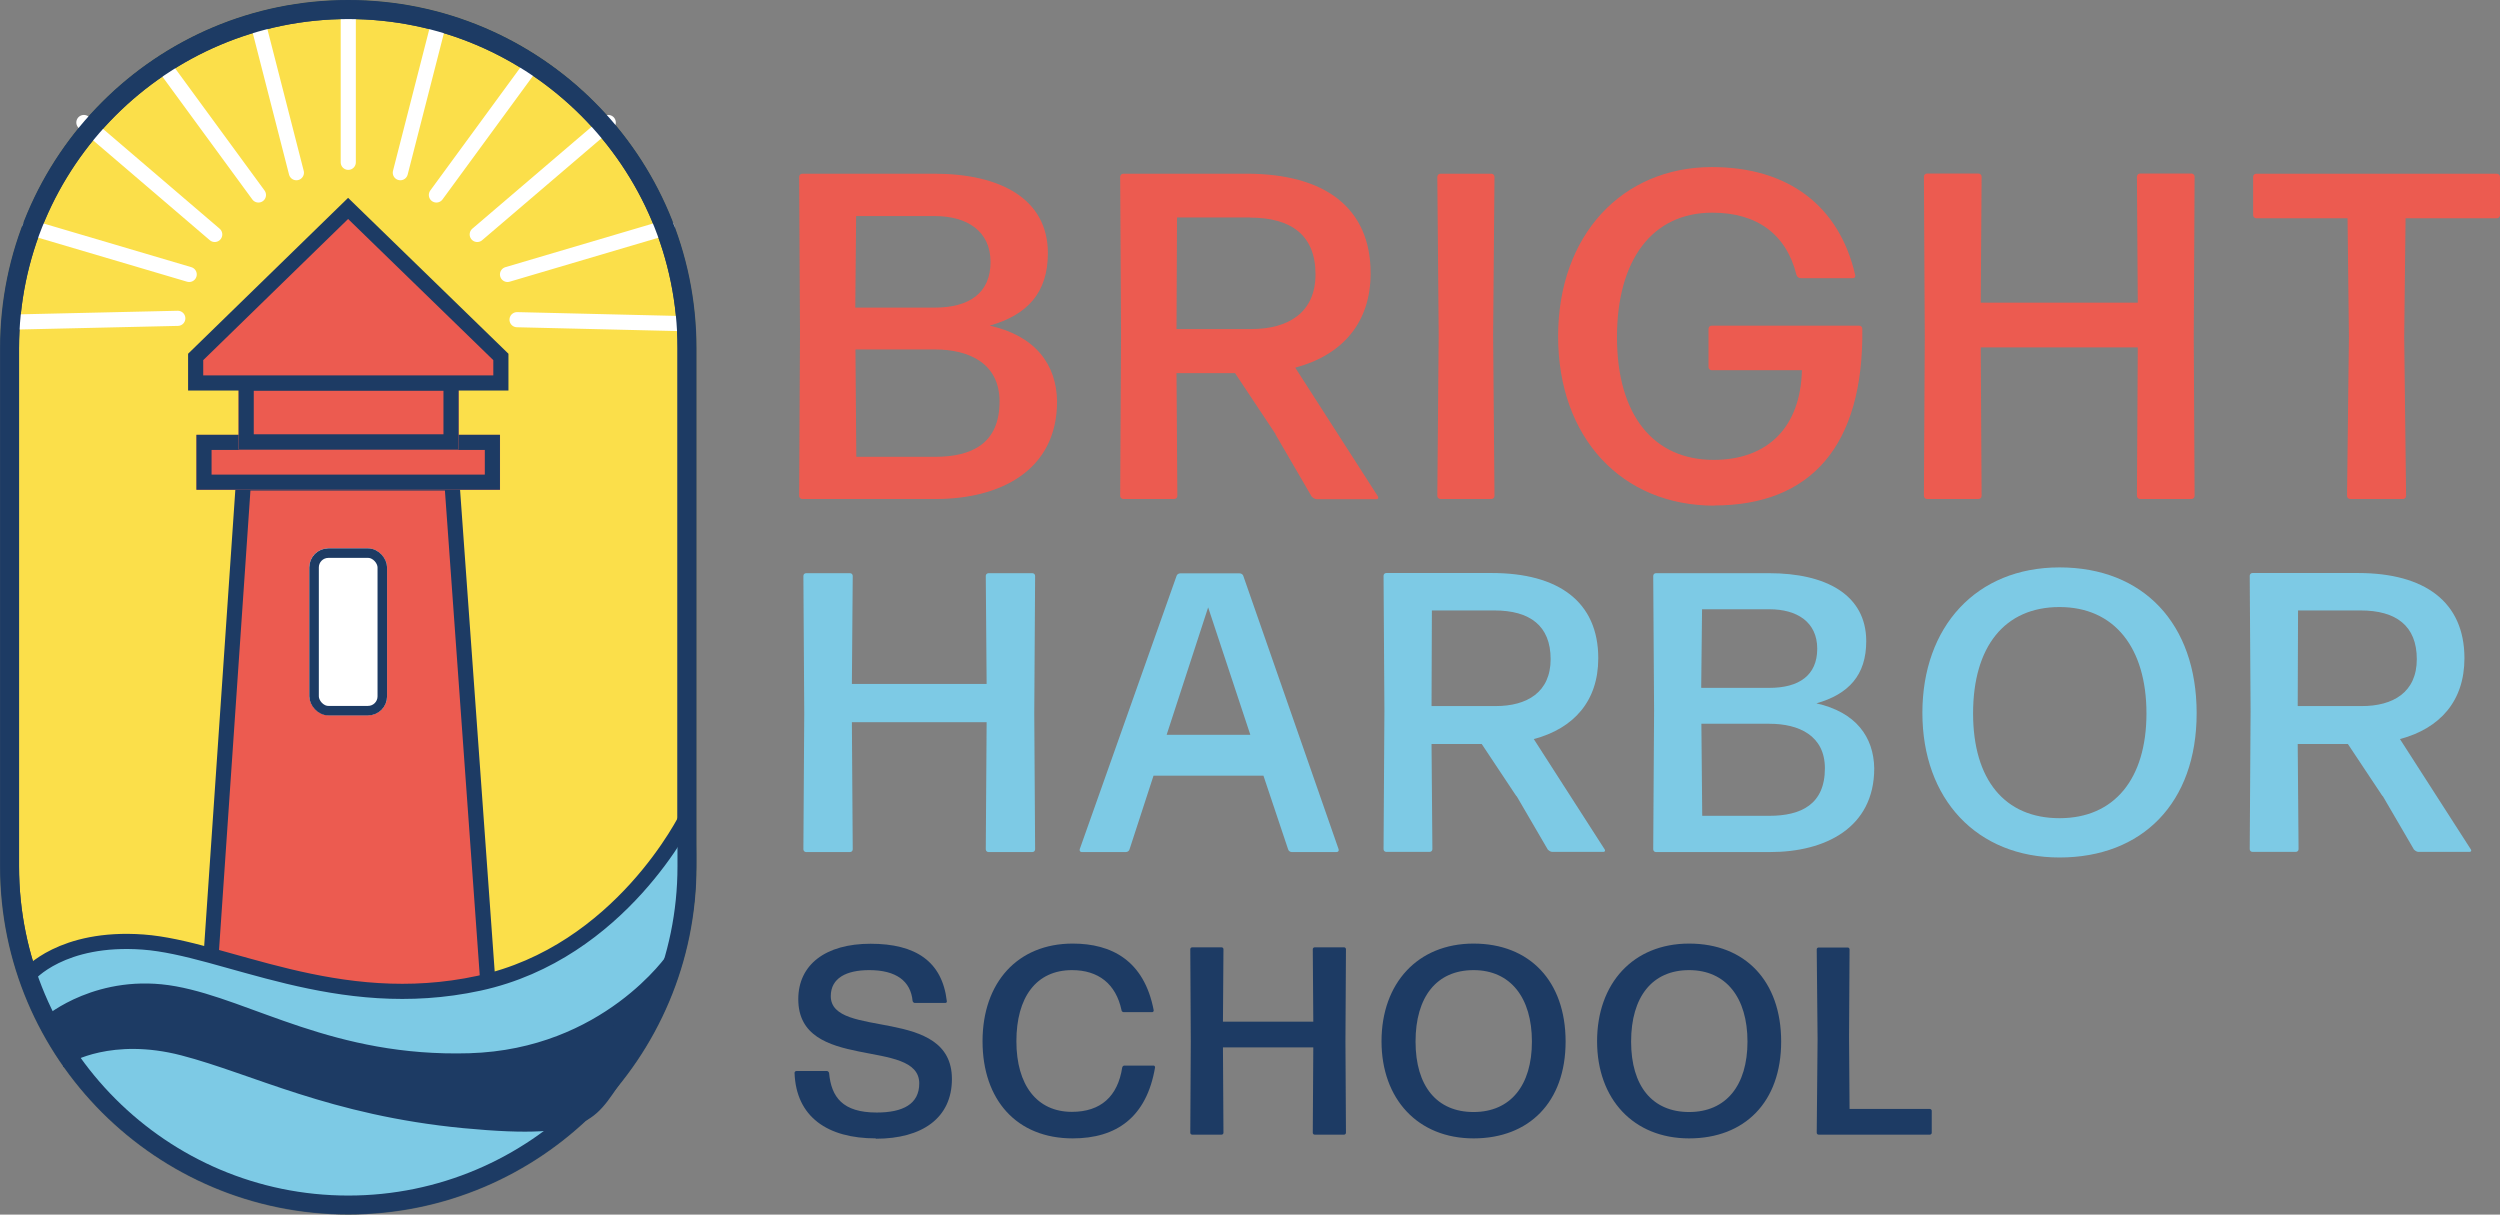 <?xml version="1.0" encoding="UTF-8"?> <svg xmlns="http://www.w3.org/2000/svg" id="Notes_and_Guides" data-name="Notes and Guides" viewBox="0 0 146.94 71.39"><rect x="0" y="0" width="146.94" height="71.39" fill="#808080" stroke="none"/><defs><style> .cls-1, .cls-2, .cls-3, .cls-4, .cls-5 { fill: none; } .cls-2 { stroke: #384d6a; stroke-width: 1.12px; } .cls-6, .cls-3, .cls-4, .cls-7, .cls-8, .cls-9 { stroke: #1d3b64; } .cls-6, .cls-4, .cls-5, .cls-9 { stroke-width: .89px; } .cls-6, .cls-10, .cls-8 { fill: #7dcae5; } .cls-3, .cls-7 { stroke-width: .56px; } .cls-5 { stroke: #fff; stroke-linecap: round; } .cls-11 { fill: #fbdf4a; } .cls-12, .cls-7 { fill: #1d3b64; } .cls-8 { stroke-width: .11px; } .cls-13 { fill: #fff; } .cls-14, .cls-9 { fill: #ec5b50; } </style></defs><g id="uuid-d8d2849c-4a1e-4974-966f-cce882200971"><g><path class="cls-14" d="M55,29.33h-7.84c-.11,0-.19-.08-.19-.19l.05-9.51-.05-9.23c0-.11.08-.19.19-.19h7.76c3.88,0,6.67,1.48,6.67,4.67,0,2.32-1.2,3.63-3.42,4.26,2.7.6,3.93,2.3,3.96,4.45,0,4.1-3.39,5.74-7.13,5.74ZM50.27,18.08h4.67c2.02,0,3.28-.85,3.28-2.68s-1.39-2.7-3.28-2.7h-4.62l-.05,5.38ZM50.33,26.85h4.62c2.19,0,3.8-.79,3.8-3.25,0-2.24-1.78-3.06-3.8-3.06h-4.67l.05,6.31Z"></path><path class="cls-14" d="M74.97,25.51l-2.38-3.58h-3.44l.05,7.21c0,.11-.08.19-.19.19h-2.98c-.11,0-.19-.08-.19-.19l.05-9.48-.05-9.26c0-.11.08-.19.19-.19h7.24c4.56,0,7.29,1.97,7.29,5.85,0,2.92-1.67,4.81-4.43,5.55l4.86,7.57c.05.08,0,.16-.08.16h-3.52c-.11,0-.22-.08-.3-.16l-2.13-3.66h.01ZM73.47,12.78h-4.29l-.03,6.56h4.4c2.13,0,3.77-.93,3.77-3.22s-1.42-3.33-3.85-3.33h0Z"></path><path class="cls-14" d="M84.67,29.33c-.11,0-.19-.08-.19-.19l.08-9.45-.08-9.29c0-.11.08-.19.19-.19h2.98c.11,0,.19.08.19.19l-.08,9.29.08,9.45c0,.11-.08.19-.19.19h-2.98Z"></path><path class="cls-14" d="M100.76,29.72c-5.44,0-9.18-3.99-9.18-9.95s3.77-9.95,9.04-9.95c4.51,0,7.49,2.3,8.42,6.34.03.11-.03.19-.14.19h-3.06c-.11,0-.22-.08-.25-.19-.6-2.4-2.32-3.66-4.95-3.66-3.52,0-5.6,2.76-5.6,7.32s2.13,7.21,5.68,7.21c3.2,0,5.11-1.94,5.19-5.27h-5.3c-.11,0-.19-.08-.19-.19v-2.24c0-.11.08-.19.19-.19h8.66c.11,0,.19.08.19.19.08,6.86-3.01,10.38-8.72,10.38h.02Z"></path><path class="cls-14" d="M125.79,29.33c-.11,0-.19-.08-.19-.19l.05-8.72h-9.23l.05,8.72c0,.11-.08.19-.19.19h-3.01c-.11,0-.19-.08-.19-.19l.05-9.32-.05-9.43c0-.11.08-.19.19-.19h3.01c.11,0,.19.08.19.19l-.05,7.4h9.23l-.05-7.4c0-.11.08-.19.19-.19h3.01c.11,0,.19.08.19.19l-.05,9.43.05,9.32c0,.11-.08.19-.19.19h-3.01Z"></path><path class="cls-14" d="M138.14,29.33c-.11,0-.19-.08-.19-.19l.11-9.34-.08-6.97h-5.36c-.11,0-.19-.08-.19-.19v-2.24c0-.11.08-.19.19-.19h14.13c.11,0,.19.08.19.19v2.24c0,.11-.08.19-.19.19h-5.36l-.08,6.97.11,9.34c0,.11-.08.19-.19.19h-3.09Z"></path></g></g><g id="uuid-097f5d70-c3ac-4ce9-8638-aba5842686ad"><g><path class="cls-10" d="M58.1,50.08c-.09,0-.16-.07-.16-.16l.05-7.47h-7.92l.05,7.47c0,.09-.07.16-.16.16h-2.58c-.09,0-.16-.07-.16-.16l.05-7.99-.05-8.08c0-.09.07-.16.16-.16h2.58c.09,0,.16.07.16.16l-.05,6.35h7.92l-.05-6.35c0-.09.07-.16.16-.16h2.58c.09,0,.16.07.16.16l-.05,8.08.05,7.99c0,.09-.07.16-.16.16h-2.58Z"></path><path class="cls-10" d="M75.92,50.08c-.09,0-.19-.07-.21-.16l-1.45-4.33h-6.46l-1.41,4.33c-.02.09-.12.16-.21.16h-2.6c-.09,0-.14-.07-.12-.16l5.69-16.06c.02-.09.12-.16.21-.16h3.51c.09,0,.19.07.21.16l5.6,16.06c.02.09-.02.16-.12.16h-2.65.01ZM73.49,43.19l-2.48-7.49-2.44,7.49h4.92Z"></path><path class="cls-10" d="M89.13,46.8l-2.04-3.07h-2.95l.05,6.18c0,.09-.07.16-.16.16h-2.55c-.09,0-.16-.07-.16-.16l.05-8.13-.05-7.94c0-.09.07-.16.16-.16h6.21c3.91,0,6.25,1.69,6.25,5.01,0,2.51-1.43,4.12-3.79,4.75l4.17,6.49c.05.07,0,.14-.07.14h-3.02c-.09,0-.19-.07-.26-.14l-1.83-3.14h0ZM87.84,35.88h-3.68l-.02,5.62h3.77c1.83,0,3.23-.8,3.23-2.76s-1.22-2.86-3.3-2.86Z"></path><path class="cls-10" d="M104.05,50.08h-6.72c-.09,0-.16-.07-.16-.16l.05-8.15-.05-7.92c0-.09.07-.16.16-.16h6.65c3.33,0,5.71,1.26,5.71,4,0,1.99-1.03,3.11-2.93,3.65,2.32.52,3.37,1.97,3.4,3.82,0,3.51-2.9,4.92-6.11,4.92ZM100,40.43h4c1.73,0,2.81-.73,2.81-2.3s-1.19-2.32-2.81-2.32h-3.96l-.05,4.61h.01ZM100.04,47.95h3.96c1.87,0,3.26-.68,3.26-2.79,0-1.92-1.52-2.62-3.26-2.62h-4l.05,5.41h-.01Z"></path><path class="cls-10" d="M121.05,50.4c-4.87,0-8.06-3.44-8.06-8.5s3.16-8.55,8.06-8.55,8.06,3.28,8.06,8.57-3.21,8.48-8.06,8.48ZM121.05,48.09c3.23,0,5.11-2.32,5.11-6.16s-1.87-6.25-5.11-6.25-5.08,2.34-5.08,6.25,1.87,6.16,5.08,6.16Z"></path><path class="cls-10" d="M140.04,46.8l-2.04-3.07h-2.95l.05,6.18c0,.09-.07.16-.16.16h-2.55c-.09,0-.16-.07-.16-.16l.05-8.13-.05-7.94c0-.09.07-.16.16-.16h6.21c3.91,0,6.25,1.69,6.25,5.01,0,2.51-1.43,4.12-3.79,4.75l4.17,6.49c.05.07,0,.14-.07.14h-3.02c-.09,0-.19-.07-.26-.14l-1.83-3.14h-.01ZM138.75,35.88h-3.68l-.02,5.62h3.77c1.83,0,3.23-.8,3.23-2.76s-1.22-2.86-3.3-2.86Z"></path></g></g><g id="uuid-938120e4-ba1b-46b7-bea1-fd4f9b1a35e2"><g><path class="cls-12" d="M51.48,66.91c-2.85,0-4.69-1.27-4.78-3.85,0-.06.05-.11.11-.11h1.79c.06,0,.11.05.13.11.13,1.43.8,2.33,2.8,2.33,1.53,0,2.5-.49,2.5-1.71,0-2.72-7.11-.64-7.11-4.95,0-2.03,1.6-3.26,4.25-3.26s4.21,1.04,4.48,3.37c.02.06-.03.11-.09.11h-1.79c-.06,0-.11-.05-.13-.11-.11-1.18-.97-1.82-2.55-1.82-1.35,0-2.26.47-2.26,1.53,0,2.56,7.12.55,7.12,4.87,0,2.3-1.76,3.51-4.47,3.51v-.02Z"></path><path class="cls-12" d="M63.05,66.91c-3.29,0-5.3-2.26-5.3-5.71s2.06-5.74,5.3-5.74c2.28,0,4.2.99,4.76,3.92,0,.06-.03.11-.09.11h-1.67c-.06,0-.13-.05-.13-.11-.33-1.56-1.37-2.36-2.91-2.36-2.11,0-3.27,1.6-3.27,4.18s1.21,4.15,3.26,4.15c1.7,0,2.7-.91,2.96-2.61.02-.06.06-.11.13-.11h1.71c.06,0,.09.05.09.11-.5,2.94-2.28,4.17-4.84,4.17Z"></path><path class="cls-12" d="M77.27,66.69c-.06,0-.11-.05-.11-.11l.03-5.02h-5.31l.03,5.02c0,.06-.05.11-.11.11h-1.73c-.06,0-.11-.05-.11-.11l.03-5.36-.03-5.43c0-.06.05-.11.11-.11h1.73c.06,0,.11.05.11.11l-.03,4.26h5.31l-.03-4.26c0-.06.05-.11.11-.11h1.73c.06,0,.11.05.11.11l-.03,5.43.03,5.36c0,.06-.05.11-.11.11h-1.73Z"></path><path class="cls-12" d="M86.61,66.91c-3.27,0-5.41-2.31-5.41-5.71s2.12-5.74,5.41-5.74,5.41,2.2,5.41,5.76-2.15,5.69-5.41,5.69ZM86.61,65.36c2.17,0,3.43-1.56,3.43-4.14s-1.26-4.2-3.43-4.2-3.41,1.57-3.41,4.2,1.26,4.14,3.41,4.14Z"></path><path class="cls-12" d="M99.28,66.91c-3.27,0-5.41-2.31-5.41-5.71s2.12-5.74,5.41-5.74,5.41,2.2,5.41,5.76-2.15,5.69-5.41,5.69ZM99.28,65.36c2.17,0,3.43-1.56,3.43-4.14s-1.26-4.2-3.43-4.2-3.41,1.57-3.41,4.2,1.26,4.14,3.41,4.14Z"></path><path class="cls-12" d="M106.89,66.69c-.06,0-.11-.05-.11-.11l.05-5.5-.05-5.28c0-.06.05-.11.11-.11h1.71c.06,0,.11.05.11.11l-.03,5.17.03,4.21h4.72c.06,0,.11.05.11.11v1.29c0,.06-.05.11-.11.11h-6.54Z"></path></g></g><g id="uuid-1e941eb6-3b7f-48c6-ac86-db4e0797fcf1"><g id="uuid-cd542690-8f85-4f8e-b3e6-1d46d840b9ac"><path class="cls-11" d="M20.47,0h0c11.3,0,20.46,9.16,20.46,20.46v30.45c0,11.3-9.16,20.46-20.46,20.46h0C9.17,71.37.01,62.21.01,50.91v-30.45C.01,9.16,9.17,0,20.47,0Z"></path><path class="cls-2" d="M20.47.56h0c10.99,0,19.91,8.91,19.91,19.91v30.45c0,10.99-8.91,19.91-19.91,19.91h0c-10.99,0-19.91-8.91-19.91-19.91v-30.45C.56,9.48,9.47.56,20.47.56Z"></path></g><g id="uuid-a16b35fe-211f-422b-86d4-d165ad51f605"><g id="uuid-f6846f31-dea6-4e0b-969f-8d07bdc628e2"><path class="cls-14" d="M28.91,61.02H12.08l2.23-32.63h12.26l2.35,32.63h0Z"></path><path class="cls-12" d="M14.72,28.83l-2.17,31.74h15.88l-2.28-31.74h-11.43M13.89,27.94h13.09l2.41,33.53H11.6l2.29-33.53Z"></path></g><g id="uuid-1d8e7f5d-7667-489a-94e9-ddfdc9d860ef"><rect class="cls-14" x="11.55" y="25.56" width="17.84" height="3.23"></rect><rect class="cls-4" x="11.99" y="26" width="16.95" height="2.34"></rect></g><g id="uuid-04a046f0-8693-40f0-ae51-1bbaaaa8a810"><rect class="cls-14" x="14.02" y="22.07" width="12.94" height="4.35"></rect><rect class="cls-4" x="14.47" y="22.51" width="12.04" height="3.46"></rect></g><path id="uuid-2483478a-18ae-4879-a58c-69d27c98ae95" class="cls-9" d="M11.5,22.51h17.94v-1.53l-8.98-8.73-8.96,8.73v1.53Z"></path><g id="uuid-e9cbd003-fea7-47da-be59-90924820ce13"><rect class="cls-13" x="18.18" y="32.23" width="4.57" height="9.81" rx="1.12" ry="1.12"></rect><rect class="cls-3" x="18.46" y="32.51" width="4.01" height="9.26" rx=".84" ry=".84"></rect></g></g><path id="uuid-a65463c4-de4c-4f51-8352-7831543a8a4c" class="cls-6" d="M2.95,60.09c-.33-.38-.6-.81-.81-1.26-.2-.49-.35-1-.44-1.53,0,0,1.92-2.28,6.71-1.93s11.4,4.23,19.75,2.42c8.35-1.81,12.23-9.81,12.23-9.81,0,0,.19,2.58,0,4.67-.12,1.25-.38,2.49-.78,3.69,0,0-3.91,5.77-12.01,6.01s-12.95-3.14-17.34-3.94-7.3,1.67-7.3,1.67h0Z"></path><line id="uuid-cdf41d7c-5446-4a68-a7f2-7373dd2aaa55" class="cls-5" x1="28.05" y1="13.78" x2="35.75" y2="7.2"></line><line id="uuid-cd4c7215-b906-4760-9894-6648fcb6d7ce" class="cls-5" x1="29.83" y1="16.13" x2="39.2" y2="13.36"></line><line id="uuid-01a1f10b-aa9b-4f79-b080-82af342f7e64" class="cls-5" x1="30.39" y1="18.79" x2="40.09" y2="19.02"></line><line id="uuid-622b57d0-44eb-49c6-8956-17d3a58a8ae5" class="cls-5" x1="25.65" y1="11.46" x2="31.28" y2="3.77"></line><line id="uuid-0e6e255b-5df7-4cfa-8844-90a38ba7f6f9" class="cls-5" x1="23.53" y1="10.15" x2="25.76" y2="1.45"></line><line id="uuid-bcbb54eb-abd4-4cb2-b6ee-2f37f0ad5953" class="cls-5" x1="12.62" y1="13.78" x2="4.93" y2="7.2"></line><line id="uuid-74671486-f0d6-401a-b6d0-9860c2cd875e" class="cls-5" x1="11.12" y1="16.13" x2="1.75" y2="13.36"></line><line id="uuid-76ed6021-692f-4ce2-a932-eb269bda9e76" class="cls-5" x1="10.45" y1="18.71" x2=".75" y2="18.93"></line><line id="uuid-e07afa9c-87b2-424e-b5ec-8e720c0f5f2a" class="cls-5" x1="15.19" y1="11.46" x2="9.56" y2="3.77"></line><line id="uuid-bfe218ef-b16e-440f-a8dc-0bb64302d975" class="cls-5" x1="17.42" y1="10.15" x2="15.19" y2="1.45"></line><path id="uuid-6d38da1f-04ed-4c6f-bc08-5ea37422a66a" class="cls-8" d="M2.87,60.66c2.52-.38,5.09-.27,7.56.32,4.02.98,8.91,3.25,14.67,4.44s9.15-.32,9.15-.32c0,0-7.73,7.77-18.4,4.98-10.67-2.8-12.98-9.41-12.98-9.41h0Z"></path><path id="uuid-af26b81c-db3a-4124-8ee0-7d58297d27b1" class="cls-7" d="M4,62.21l-.87-1.62s3.01-2.82,7.6-2.02,9.12,4.25,17.2,3.87,11.58-5.61,11.58-5.61c0,0-.87,3.39-2.82,6.01s-1.63,3.93-9.43,3.19c-7.8-.75-12.34-3.18-16.53-4.27s-6.73.46-6.73.46h0Z"></path><line id="uuid-eb146b93-ab4c-4a69-b93e-8a66c5230254" class="cls-5" x1="20.47" y1="9.54" x2="20.47" y2="1.17"></line><g id="uuid-f560ef15-ebf2-4b7a-99f7-5b93ef2daf20"><path class="cls-1" d="M20.47,0c11.3,0,20.46,9.16,20.46,20.46v30.45c0,11.3-9.16,20.46-20.46,20.46S.01,62.21.01,50.91v-30.45C.01,9.16,9.17,0,20.47,0Z"></path><path class="cls-12" d="M20.47,1.12C9.8,1.12,1.12,9.8,1.12,20.47v30.45c0,10.67,8.68,19.35,19.35,19.35s19.35-8.68,19.35-19.35v-30.45C39.82,9.8,31.14,1.12,20.47,1.12M20.47,0c11.3,0,20.46,9.16,20.46,20.46v30.45c0,11.3-9.16,20.46-20.46,20.46S.01,62.21.01,50.91v-30.45C.01,9.16,9.17,0,20.47,0Z"></path></g></g></svg> 